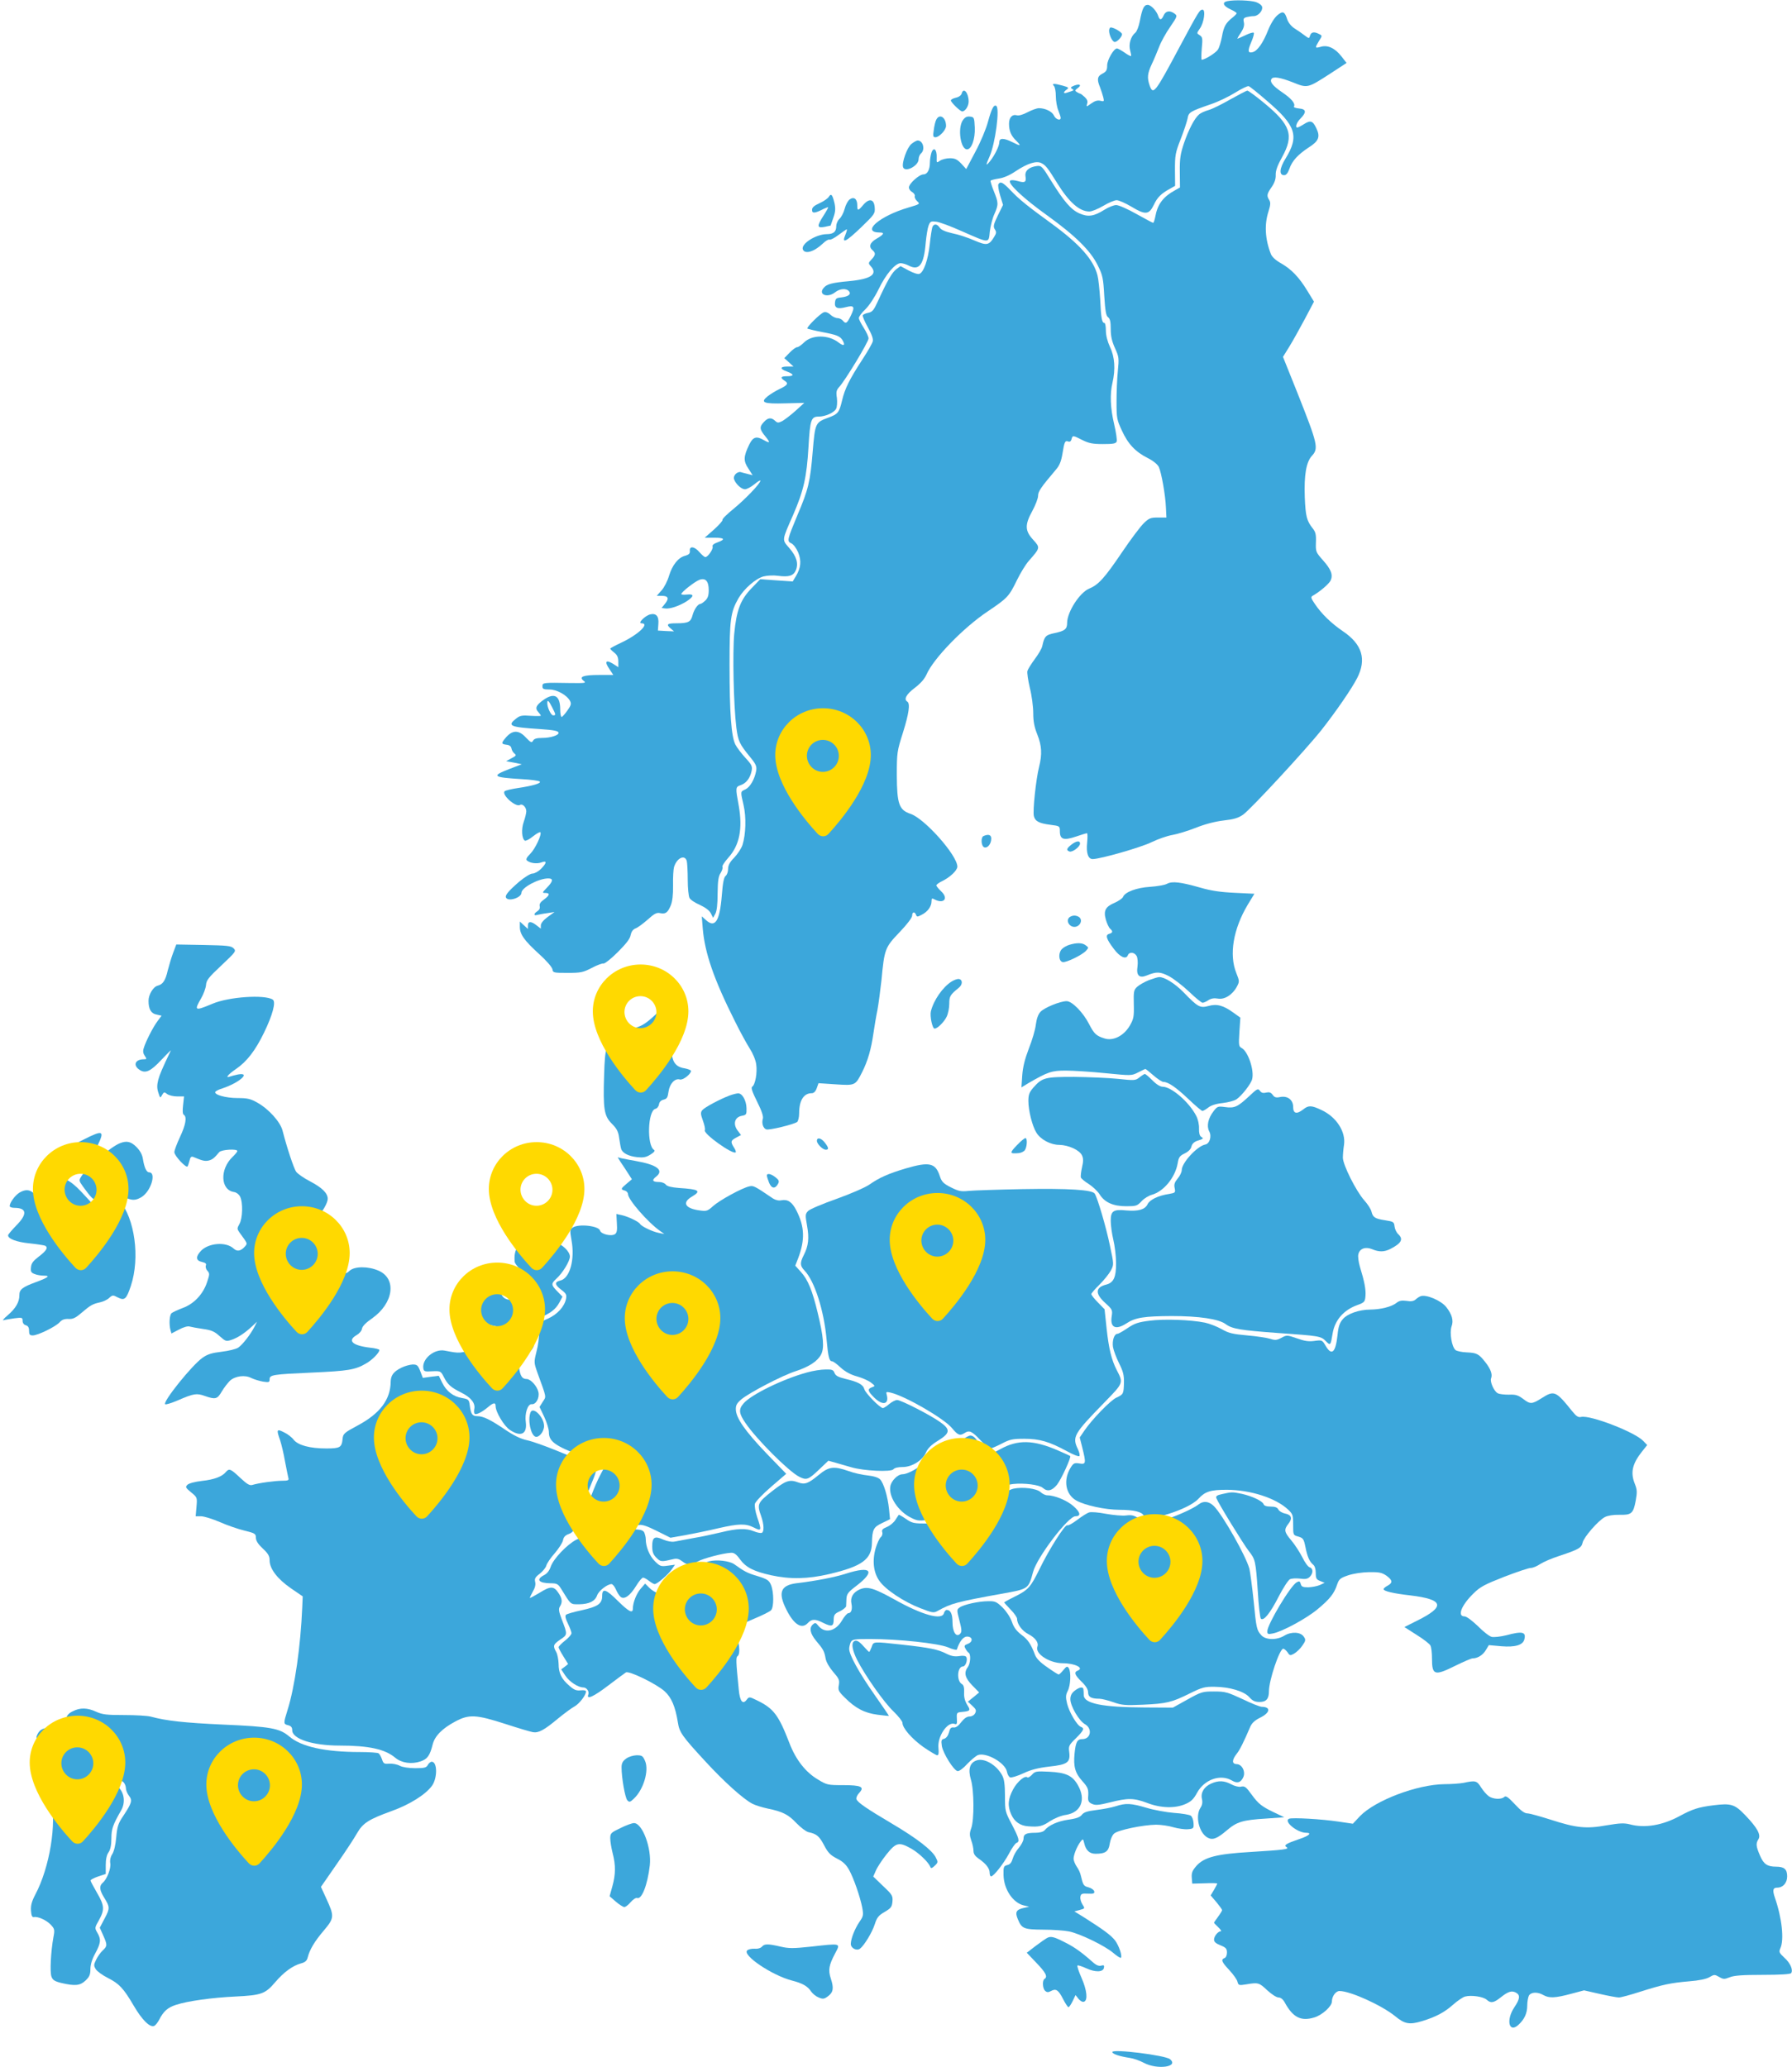 <?xml version="1.0" encoding="utf-8"?>
<!-- Generator: Adobe Illustrator 26.0.2, SVG Export Plug-In . SVG Version: 6.00 Build 0)  -->
<svg version="1.1" id="Calque_1" xmlns="http://www.w3.org/2000/svg" xmlns:xlink="http://www.w3.org/1999/xlink" x="0px" y="0px"
	 viewBox="0 0 1110 1280" style="enable-background:new 0 0 1110 1280;" xml:space="preserve">
<style type="text/css">
	.st0{fill:#3CA7DB;}
	.st1{fill:#FFD900;}
</style>
<g transform="translate(0,1280) scale(0.1,-0.1)">
	<path class="st0" d="M7603,12793c-35-7-27-29,17-50c22-10,40-21,40-25s-12-16-27-28c-40-32-53-54-64-117c-6-32-17-68-25-80
		c-12-20-81-63-100-63c-4,0-3,31,0,70c6,62,5,70-13,82c-19,12-19,12,1,41c26,36,37,117,17,117c-18,0-23-8-142-230
		c-153-287-164-301-186-239c-16,47-14,73,13,131c14,29,34,78,46,108c11,30,42,86,68,123c45,66,46,69,27,83c-29,21-54,17-67-11
		c-13-30-24-32-33-6c-10,33-46,71-66,71c-23,0-34-23-49-102c-6-31-18-62-27-70c-29-23-43-72-33-109c5-18,8-34,6-36s-21,7-41,22
		c-21,14-41,25-46,25c-20,0-61-71-61-105c0-29-5-38-29-51c-32-16-36-35-15-85c7-19,16-46,20-62c6-25,5-27-18-21c-18,4-35-1-57-17
		c-31-22-31-22-25-1c5,14,0,27-15,41c-13,12-25,21-28,21s-13,5-21,10c-13,8-12,11,5,24c27,19,14,29-21,16c-22-9-25-13-14-20
		c15-9,16-9-35-25c-20-6-19,5,2,20c15,11,13,14-22,24c-54,15-73,15-57-1c7-7,12-35,12-64c0-28,7-68,15-87c8-20,15-41,15-47
		c0-20-31-10-42,15c-11,24-53,45-93,45c-12,0-43-11-70-25c-28-15-55-23-67-19c-27,8-48-13-48-52c0-44,12-74,45-106c33-33,28-35-25-8
		c-52,26-80,26-80,0c0-24-29-83-59-120c-26-32-26-24-1,32c35,79,64,298,41,312c-15,10-29-17-51-97c-11-43-46-127-78-186l-57-108
		l-31,34c-25,26-39,33-70,33c-22,0-49-7-61-15c-22-15-22-15-21,20c2,48-18,68-32,31c-5-15-10-43-10-62c0-45-16-74-40-74
		c-26,0-90-57-90-81c0-10,9-23,21-29c11-7,18-18,15-25c-2-7,4-21,15-31c19-17,18-18-53-39c-182-53-298-155-177-155c30,0,23-13-21-38
		c-42-24-51-50-25-72c20-17,19-30-7-57c-20-21-20-24-5-41c46-50,3-80-132-93c-109-10-140-18-160-43c-34-41,25-63,72-26
		c29,23,70,26,86,6c15-18-4-33-49-38c-30-3-35-7-38-31c-4-34,15-43,68-29c51,13,57,3,30-53c-24-49-31-53-50-30c-7,8-22,15-33,15
		s-31,9-43,21c-14,13-29,19-41,15c-22-7-109-93-102-101c3-2,43-12,89-21c96-18,115-26,131-55c16-30,4-34-27-10c-63,49-164,49-214,0
		c-16-16-35-29-42-29c-8,0-29-15-47-34l-33-34l29-26l28-26h-38c-47,0-48-15-2-31c45-17,45-29,0-29c-40,0-44-9-15-28
		c26-16,19-28-33-52c-23-11-55-31-72-44c-48-39-26-48,110-44l117,3l-53-48c-30-27-67-55-82-64c-26-13-31-13-46,1c-24,22-44,20-69-7
		c-29-31-28-45,9-90c32-39,30-45-11-22c-45,26-66,19-89-28c-36-74-37-102-6-148l27-42l-28,7c-16,4-36,9-45,12c-22,6-50-22-42-44
		c10-30,46-62,67-62c12,0,38,14,59,31c20,17,37,27,37,22c0-17-93-114-166-174c-41-33-72-64-69-69c3-4-21-31-52-59l-58-51h58
		c65,0,73-10,21-29c-23-8-34-18-30-26c5-15-29-65-45-65c-6,0-22,14-36,30c-30,36-64,41-60,8c1-16-5-23-30-30c-42-11-79-58-99-124
		c-9-31-29-71-46-90l-30-34h30c41,0,48-15,22-48l-22-27l21-3c29-5,88,15,134,44c47,31,48,47,2,42c-19-2-35-1-35,3c0,12,83,77,112,88
		c38,14,58-8,58-64c0-33-6-50-22-65c-12-11-25-20-29-20c-16,0-39-33-49-69c-11-43-26-51-101-51c-56,0-64-7-36-31l22-19l-50,2l-50,3
		l3,41c4,48-14,68-51,59c-33-9-78-55-54-55c55,0-20-71-127-121c-36-17-66-33-66-36s11-14,25-25c18-14,25-29,25-55v-35l-34,22
		c-44,26-53,13-21-34l24-36h-87c-99,0-129-11-97-36c18-14,12-15-80-14c-171,3-175,3-175-20c0-17,7-20,43-20c46,0,108-34,128-71
		c9-17,6-28-17-60c-15-21-31-39-35-39c-5,0-9,21-9,46c0,85-35,106-100,62c-48-33-58-53-37-76c9-10,17-21,17-24s-28-3-62-1
		c-54,4-67,2-91-17c-57-45-40-53,146-65c91-6,117-12,117-24c0-15-52-31-100-31c-36,0-52-5-58-17c-9-15-14-12-45,20
		c-45,49-86,47-129-7c-24-29-22-34,9-38c19-2,29-10,31-23c2-11,10-25,19-32c13-10,10-14-19-29l-33-18l49-9l48-10l-76-29
		c-114-44-105-52,74-63c58-3,109-10,113-15c12-10-40-26-133-40c-41-6-79-15-84-20c-21-21,68-101,95-85c15,10,39-14,39-39
		c0-11-7-41-16-66c-16-45-12-104,7-116c6-3,28,8,50,26s43,29,46,26c11-11-31-102-62-133c-23-23-29-35-21-42c20-17,61-22,89-12
		c36,14,35-2-2-40c-16-16-40-29-53-29s-48-22-83-51c-68-59-89-85-80-99c15-25,95,1,95,31c0,32,106,89,166,89c33,0,30-18-8-57
		c-30-31-31-33-10-33c31,0,27-15-9-41c-21-15-29-27-26-41c3-12-2-23-14-31c-24-15-25-30-1-23c9,2,37,8,62,11l45,7l-43-31
		c-26-19-42-39-42-52v-20l-26,20c-34,27-54,27-54-1v-21l-25,23l-25,23v-33c0-46,27-84,119-168c46-41,81-82,83-95c3-21,7-22,94-22
		c82,0,96,3,150,31c32,17,65,29,71,27c7-3,47,28,88,69c52,52,77,83,81,106c5,23,15,37,32,43c13,5,47,30,75,55c40,36,55,44,76,39
		c34-7,47,3,66,48c10,25,15,65,14,125c-1,48,2,98,6,112c17,57,67,80,79,38c3-13,6-65,6-116s5-102,11-113c5-11,34-30,64-43
		c34-16,59-34,68-52l14-28l14,25c9,16,14,59,14,125c1,79,5,108,19,128c9,15,14,31,11,37c-4,5,13,31,37,58c69,77,89,179,64,321
		c-21,114-21,116,13,128s58,44,67,89c5,27,0,38-39,80c-24,26-52,63-62,82c-25,50-36,194-36,491c0,285,6,329,56,416
		c34,58,106,121,154,134c23,6,63,8,90,4c68-9,96,0,111,35c17,42,4,85-41,137c-46,53-47,44,23,203c66,152,85,235,96,423
		c10,170,16,188,64,188c40,0,94,24,107,48c6,12,8,40,5,67c-6,38-3,49,14,68c37,40,182,279,182,301c0,11-14,41-30,66s-30,52-30,60
		c0,9,18,34,41,55c24,24,57,74,81,123c44,92,103,162,137,162c12,0,35-7,52-16c63-32,92,7,103,141c4,44,12,93,18,108
		c10,26,15,28,47,24c20-2,92-29,161-60c171-75,164-75,171-2c4,33,16,82,28,108c27,61,26,71-3,143c-13,32-22,62-20,65s24,9,50,13
		c30,4,68,20,106,46c74,49,129,66,160,49c26-14,37-27,97-124c73-118,138-175,199-175c15,0,54,16,86,35s69,35,83,35c13,0,54-18,91-40
		c86-52,109-51,139,11c22,47,45,70,102,101l30,17l-1,98c0,90,2,106,35,190c20,51,39,109,43,128c7,40,13,44,146,90
		c42,14,109,46,149,71s78,43,84,40c7-2,57-42,111-89c182-155,203-219,117-359c-38-61-41-103-9-103c13,0,23,12,33,40
		c17,49,52,87,120,132c62,39,72,66,47,118c-22,47-36,52-77,26c-19-12-37-21-41-21c-15,0-4,33,19,55c39,40,37,59-8,63
		c-20,2-35,7-32,12c11,18-16,50-74,89c-57,39-77,64-65,82c10,17,55,9,132-21c91-37,91-37,232,54l101,66l-32,41c-40,51-85,72-128,59
		c-37-10-37-8-11,36c21,33,21,33,1,43c-30,16-49,13-56-9c-6-20-6-20-33,0c-15,12-43,31-62,43c-21,13-39,36-46,55c-16,51-27,56-61,28
		c-19-16-42-53-58-93c-31-79-66-128-95-136c-31-8-33,7-9,63c12,28,19,54,15,57c-3,4-27-3-51-15c-25-12-48-22-50-22s7,17,21,37
		c17,26,23,45,19,64c-5,22-2,28,17,33c13,3,32,6,44,6c27,0,57,33,52,57c-2,10-18,23-38,30C7746,12798,7648,12802,7603,12793z
		 M3420,8420c24-47,24-50,6-50c-13,0-36,48-36,76C3390,8469,3399,8462,3420,8420z"/>
	<path class="st0" d="M6870,12610c0-28,21-70,35-70c15,0,45,32,45,48c0,12-50,42-70,42C6875,12630,6870,12621,6870,12610z"/>
	<path class="st0" d="M5957,12221c-3-11-17-22-36-26c-17-4-31-11-31-17c0-12,58-68,70-68c19,0,40,33,40,61
		C6000,12225,5968,12262,5957,12221z"/>
	<path class="st0" d="M7620,12184c-52-30-113-60-135-66s-48-18-57-26c-29-24-65-94-94-178c-22-66-27-95-26-177l1-98l-30-17
		c-75-41-109-87-123-164c-4-21-10-38-13-38c-4,0-50,25-104,55c-53,30-109,55-125,55c-15,0-48-13-73-29c-65-41-101-46-154-23
		s-97,75-176,202c-54,88-60,95-87,92c-50-6-77-30-72-63c6-38-3-43-49-30c-22,6-41,7-46,2c-17-17,84-111,228-214
		c175-126,271-220,315-311c30-60,34-79,40-188c6-95,11-124,24-133c12-9,16-28,16-72s7-76,26-118c25-55,26-63,18-144
		c-5-47-8-133-8-191c0-98,2-110,33-176c38-84,85-133,161-171c34-17,60-39,68-55c16-35,41-174,44-253l3-60h-52c-46,0-56-4-88-35
		c-20-19-81-100-135-180c-107-158-145-201-203-225c-59-24-136-144-137-211c0-40-13-51-79-65c-54-11-62-20-75-80c-3-15-24-51-46-80
		c-22-30-43-63-46-74s4-58,15-105c12-47,21-117,21-156c0-52,7-87,25-132c28-70,31-123,11-202c-19-76-40-273-32-304
		c8-32,32-45,104-54c56-7,57-8,57-40c0-51,24-58,99-33c34,12,65,21,69,21s4-26,1-58c-7-64,6-102,34-102c48,0,302,73,366,105
		c39,19,97,39,127,44s96,25,147,45c57,23,121,39,172,45c62,7,90,15,120,36c46,32,391,405,486,525c91,116,186,254,220,320
		c60,117,32,210-88,291c-72,49-131,106-173,168c-24,35-27,44-15,51c45,25,102,74,112,95c16,35,3,69-47,125c-44,50-46,53-44,111
		c2,48-2,65-20,87c-37,47-44,74-49,193c-5,137,9,218,44,256c43,46,36,73-88,386l-91,227l39,63c21,34,64,111,96,171l57,108l-41,67
		c-51,84-99,134-164,171c-32,18-55,39-62,57c-36,92-41,182-15,263c13,41,14,56,5,71c-17,27-15,38,15,81c18,26,26,50,25,75
		c-1,26,11,59,40,111c74,134,53,198-109,332c-53,44-101,79-107,79C7720,12238,7672,12213,7620,12184z"/>
	<path class="st0" d="M5800,12060c-6-10-13-40-16-65c-6-38-4-45,10-45c24,0,66,45,66,70C5860,12072,5821,12099,5800,12060z"/>
	<path class="st0" d="M5963,12054c-32-50-13-179,27-179c28,0,51,65,48,135c-3,62-4,65-30,68C5988,12080,5977,12074,5963,12054z"/>
	<path class="st0" d="M5646,11909c-27-21-62-118-52-145c13-34,96,9,96,50c0,13,7,29,15,36c27,23,13,80-21,80
		C5678,11930,5661,11921,5646,11909z"/>
	<path class="st0" d="M6184,11659c-3-6,1-37,11-69l18-59l-32-65c-27-56-30-69-19-86c11-16,10-25-4-47c-32-53-46-55-123-22
		c-38,17-99,37-135,44c-44,10-70,21-79,35c-17,25-37,26-46,3c-3-10-11-58-16-107c-10-93-37-172-64-182c-9-4-39,6-67,21l-50,27
		l-26-19c-26-20-56-71-113-196c-26-57-35-69-60-74c-16-3-32-10-35-15c-3-4,11-38,31-74c25-45,35-73,31-88c-3-13-33-65-66-115
		c-78-120-107-178-124-251c-18-75-25-84-84-106c-82-30-83-33-98-211c-15-184-27-235-94-392c-64-154-67-163-38-176c13-6,31-30,42-56
		c21-53,17-95-14-147l-20-33l-101,7l-100,7l-53-55c-69-71-94-136-108-282c-11-119-4-444,13-581c11-85,19-102,86-184
		c36-44,41-57,37-84c-10-54-38-101-66-115c-33-15-32-12-12-99c17-74,14-179-7-246c-7-21-30-56-51-78c-28-28-38-48-38-70
		c0-18-7-37-15-43c-11-8-18-43-24-122c-13-160-42-204-99-151l-25,22l6-76c13-151,68-312,199-573c33-67,75-143,93-171s36-70,39-96
		c8-51-6-128-25-139c-8-6,0-31,31-93c29-58,40-92,35-106c-8-27,2-58,21-65c17-7,172,31,192,46c6,6,12,29,12,53c0,80,28,125,78,125
		c13,0,24,11,31,31l11,31l105-7c122-8,123-8,165,75c35,69,56,142,70,240c6,41,17,107,25,145c7,39,18,122,25,185
		c18,193,22,203,112,297c46,48,78,90,78,102c0,24,15,28,24,6c5-14,9-14,35,0c37,18,61,52,61,83c0,19,3,21,19,12c57-30,88,6,41,50
		c-16,15-30,32-30,37s15,16,33,25c51,24,97,68,97,91c0,70-203,298-290,327c-71,24-84,60-85,240c0,140,2,149,38,263
		c37,118,46,180,27,192c-23,14-7,45,46,85c37,28,61,56,73,83c43,99,229,291,381,392c120,81,130,91,179,192c22,45,55,99,74,120
		c71,81,71,81,27,130c-52,56-53,93-5,180c19,35,35,77,35,92c0,28,17,52,110,162c23,26,33,52,41,99c12,75,16,83,36,76c9-4,17,1,20,14
		c7,25,8,25,67-5c40-20,64-25,128-25s80,3,85,16c3,9-4,58-16,108c-23,98-27,185-10,256c19,83,14,160-15,220c-16,35-26,72-26,103
		c0,26-4,47-9,47c-15,0-21,28-26,143c-4,62-11,130-17,152c-25,98-112,195-288,323c-145,105-198,148-251,204
		C6212,11671,6197,11679,6184,11659z"/>
	<path class="st0" d="M5133,11580c-7-10-33-28-58-39c-33-15-45-26-45-41c0-23,17-22,73,7c15,7,27,11,27,9c0-3-13-27-30-53
		c-41-64-40-77,8-68c20,4,37,8,37,8c0,1,8,23,17,49c13,36,14,56,7,90C5156,11596,5148,11605,5133,11580z"/>
	<path class="st0" d="M5263,11565c-11-8-25-34-31-58s-21-52-32-62s-20-30-20-45c0-35-17-50-59-50c-68-1-161-60-148-95
		c13-31,69-15,124,37c17,17,36,27,41,24c6-3,31,10,56,29c26,19,48,35,51,35s-1-16-9-35c-24-57,3-44,99,48c83,80,86,85,83,123
		c-4,52-34,58-71,15c-32-38-37-39-37-2C5310,11568,5290,11584,5263,11565z"/>
	<path class="st0" d="M6093,7623c-19-7-16-62,3-70c21-8,44,21,44,54C6140,7630,6123,7636,6093,7623z"/>
	<path class="st0" d="M6636,7569c-29-23-33-34-12-42c18-7,66,29,66,49S6667,7593,6636,7569z"/>
	<path class="st0" d="M7229,7327c-14-8-62-16-105-19c-83-5-156-32-168-63c-3-8-26-24-50-35c-59-25-72-49-56-106c7-24,19-49,26-55
		c19-16,17-26-5-32c-26-7-19-31,28-93c38-51,76-68,87-40c9,23,41,20,55-5c6-13,8-39,5-64c-9-56,11-75,57-56c61,25,83,24,139-5
		c29-16,85-59,124-96c39-38,77-68,83-68s23,7,36,16c17,11,36,14,58,10c42-8,91,23,118,73c17,32,17,35-3,85c-46,114-19,272,70,422
		l42,69l-123,6c-88,4-147,13-212,32C7312,7338,7261,7344,7229,7327z"/>
	<path class="st0" d="M6621,7116c-18-21,3-56,34-56s52,35,34,56c-6,8-22,14-34,14S6627,7124,6621,7116z"/>
	<path class="st0" d="M6624,6949c-17-5-38-17-48-28c-22-25-18-75,7-79c22-4,120,44,144,70c17,19,17,20-2,34
		C6704,6962,6671,6963,6624,6949z"/>
	<path class="st0" d="M1072,6898c-11-29-25-78-33-108c-14-62-30-86-62-94c-28-7-57-55-57-94c0-52,16-79,50-85l31-7l-24-32
		c-29-38-76-131-87-170c-6-18-3-33,7-47c13-19,12-21-6-21c-54,0-69-37-27-65c37-25,69-10,137,63c34,36,60,62,57,56
		c-55-115-68-146-78-182c-8-33-8-52,1-79c11-35,12-35,23-14c11,19,14,20,31,6c11-8,39-15,63-15h42l-6-54c-4-35-3-56,5-60
		c20-13,11-63-24-137c-19-41-35-83-35-94c0-23,75-102,82-88c3,4,8,21,12,36c5,22,11,27,24,22c57-24,71-27,95-22c24,7,33,14,65,52
		c13,16,112,22,112,7c0-5-13-21-30-37c-80-77-74-205,10-217c14-2,30-14,37-28c19-37,16-136-4-170c-15-27-15-30,0-52
		c51-70,50-67,37-84c-27-32-50-37-73-16c-47,44-156,35-203-15c-33-36-31-60,7-68c22-5,29-11,24-22c-3-9,1-24,10-33c14-15,14-22-2-69
		c-24-74-80-135-151-161c-31-12-62-26-69-32c-13-11-17-67-7-105l6-21l46,24c28,15,55,23,67,19c11-3,48-10,83-15c51-7,70-15,102-44
		c37-33,41-34,72-24c40,13,81,40,127,82l33,31l-15-30c-25-49-75-113-102-131c-14-9-60-20-102-25c-60-7-87-15-118-37
		c-65-45-248-273-232-288c4-4,39,7,79,24c99,43,116,45,167,27c66-23,77-20,105,28c14,24,37,53,50,66c32,30,94,38,133,17
		c17-8,49-18,72-22c37-6,41-4,41,14c0,28,18,31,265,42c222,10,265,17,332,56c39,22,83,67,83,84c0,4-26,11-57,14
		c-111,13-143,44-84,78c16,9,31,26,33,39c2,15,24,38,62,64c134,94,155,246,41,296c-64,28-149,28-180-1c-18-17-30-20-55-15
		c-42,9-47,28-16,68c66,86,31,164-95,213c-63,24-66,30-37,61c36,39,68,94,68,119c0,35-35,69-109,108c-39,20-77,47-86,59
		c-15,20-59,154-85,256c-14,53-84,132-155,172c-42,24-61,29-123,29c-74,0-149,21-138,39c4,5,23,15,44,21c103,34,180,101,96,86
		c-19-4-42-10-50-13c-32-12-11,14,38,47c67,46,119,113,173,224s76,193,54,206c-51,32-272,17-373-26c-110-46-115-44-70,34
		c14,24,28,61,30,81c2,31,16,48,96,123c89,84,92,88,75,105c-15,16-41,18-186,21l-169,3L1072,6898z"/>
	<path class="st0" d="M7116,6730c-27-11-59-29-72-41c-21-19-23-29-21-108c2-78-1-91-25-133c-37-63-103-96-156-79c-52,16-65,29-96,89
		c-36,71-105,142-139,142c-40,0-138-40-162-66c-15-16-24-43-29-80c-3-30-23-97-43-147c-25-66-37-113-41-166l-5-75l46,28
		c118,68,141,76,228,76c46,0,157-7,246-16c162-16,162-16,203,5c22,11,42,21,45,21c2,0,25-18,50-40s53-40,61-40c30,0,79-34,155-106
		c43-41,82-74,87-74s22,10,36,21c18,14,49,24,89,28c34,4,73,14,87,24c33,23,89,95,96,124c14,55-25,171-65,193c-18,9-19,18-14,99
		l6,89l-42,30c-63,46-104,57-156,42c-52-14-65-7-155,86c-52,53-117,94-150,93C7172,6749,7143,6740,7116,6730z"/>
	<path class="st0" d="M5895,6722c-55-34-112-116-129-185c-7-30,9-107,23-107c18,0,59,41,75,74c9,19,16,55,16,80c0,46,5,55,59,99
		c24,19,25,50,1,54C5932,6739,5911,6732,5895,6722z"/>
	<path class="st0" d="M4135,6574c-16-8-48-32-70-53c-67-63-94-79-150-91c-29-6-72-24-94-40c-65-48-74-74-79-246c-7-214,0-255,48-303
		c30-30,40-48,45-87c4-27,9-57,12-67c7-27,45-47,99-53c39-4,56-1,83,16c23,14,30,24,22,29c-45,28-39,241,8,254c11,2,21,15,23,28
		c2,15,12,25,28,29c21,5,26,13,31,50c7,49,40,84,70,75c18-6,69,33,69,53c0,5-18,12-39,16c-59,9-81,43-81,122c0,36,9,97,20,136
		c23,83,25,119,8,136C4173,6593,4171,6593,4135,6574z"/>
	<path class="st0" d="M7058,6128c-25-20-31-20-135-9c-59,6-181,11-270,12c-180,0-197-4-252-66c-25-29-31-44-31-83
		c0-59,24-156,50-197c26-42,88-75,141-75c57-1,126-32,141-65c9-19,9-37,0-75c-6-27-9-55-7-62c3-7,25-26,50-41c24-16,54-44,66-63
		c31-50,84-74,165-74c61,0,68,2,95,31c15,17,45,35,64,40c74,21,145,108,160,196c6,36,12,45,43,60c23,11,39,27,42,43
		c4,16,16,28,35,35c40,12,42,15,25,25c-9,6-14,24-13,51c1,24-6,57-17,78c-43,85-154,181-208,181c-15,0-40,15-64,40
		c-22,22-43,40-47,39C7088,6149,7073,6140,7058,6128z"/>
	<path class="st0" d="M7738,6012c-72-67-91-76-149-68c-45,6-49,5-73-27c-33-43-43-91-26-123c17-31,3-77-25-82
		c-50-10-145-113-145-158c0-12-11-36-25-52c-19-23-24-37-19-59c6-29,4-30-35-37c-67-10-120-36-133-64c-16-33-57-44-131-38
		c-81,8-97-3-97-64c0-27,7-79,16-117c9-37,17-102,17-144c1-88-15-122-60-134c-69-17-71-56-7-114c44-40,46-44,40-83
		c-11-70,25-87,92-43c55,36,110,44,279,45c169,0,292-18,335-50c40-30,93-38,323-55c258-18,267-19,298-51c28-28,29-28,42,51
		c14,80,68,142,150,172c47,17,50,21,53,58c3,39-6,88-35,182c-8,29-13,63-9,76c8,35,44,48,85,31c43-18,75-18,114,2c68,35,81,60,48,91
		c-11,10-21,31-23,48c-3,28-7,30-58,38c-64,10-76,18-85,54c-3,14-23,46-45,70c-51,58-131,218-132,263c0,19,3,55,7,80
		c12,81-47,173-140,216c-61,29-80,30-112,4c-41-32-63-27-63,15c0,44-35,71-82,61c-24-5-34-2-45,14c-11,15-21,18-40,14
		c-19-5-30-2-39,11C7792,6061,7787,6058,7738,6012z"/>
	<path class="st0" d="M4520,6016c-59-22-155-73-170-91c-11-14-11-24,4-65c10-27,15-53,12-59c-13-20,174-154,191-137c3,3-2,17-11,30
		c-22,35-20,43,14,61l30,16l-22,29c-29,40-17,82,27,90c28,5,30,9,29,47c-1,47-26,93-52,92C4563,6029,4539,6023,4520,6016z"/>
	<path class="st0" d="M522,5745c-99-50-102-53-136-120c-29-57-21-63,67-47c72,14,111,47,151,127C649,5798,639,5804,522,5745z"/>
	<path class="st0" d="M6299,5708c-47-49-46-54,11-49c14,1,31,9,38,18c13,18,17,70,5,75C6348,5754,6324,5734,6299,5708z"/>
	<path class="st0" d="M5060,5735c0-19,36-55,55-55c20,0,19,12-6,44C5087,5753,5060,5759,5060,5735z"/>
	<path class="st0" d="M742,5720c-57-23-201-146-237-203c-17-27-17-28,9-65c47-65,67-86,74-76c26,39,87,104,97,104c7,0,18-14,25-31
		c16-39,75-79,117-79c19,0,43,10,61,25c53,44,78,145,36,145c-17,0-30,29-39,84c-4,26-18,51-40,73C811,5731,785,5737,742,5720z"/>
	<path class="st0" d="M3844,5604c11-16,31-46,45-68l25-39l-32-27c-37-31-39-36-12-43c11-3,20-13,20-22c0-34,125-177,200-229l25-18
		l-35,7c-40,8-106,40-115,55s-74,46-114,55l-33,7l3-57c3-44,0-60-12-68c-23-15-86,0-92,22c-8,30-135,44-171,18c-16-12-16-19-6-77
		c22-120-10-236-69-250c-37-9-36-25,4-56c32-24,36-32,31-58c-10-48-54-96-112-122l-54-24v-57c0-32-7-88-17-124c-16-65-16-67,6-130
		c59-162,55-145,33-180l-20-32l29-61c16-34,29-77,29-95c0-57,35-83,199-147c80-32,147-58,148-59c2-1-11-27-28-58
		c-36-67-87-204-99-265c-10-56-2-59,104-38c113,22,186,23,198,3c6-11,17-15,36-11s51-7,111-37l84-42l96,17c53,10,143,28,201,42
		c127,29,169,30,220,4c47-24,49-19,20,65c-11,33-17,68-14,82c4,14,47,59,100,105l94,81l-123,127c-130,136-188,218-189,271
		c-1,26,6,39,34,63c47,40,255,149,338,175c82,27,135,62,156,103c21,40,15,110-21,258c-33,138-61,206-104,253l-35,39l18,46
		c43,114,40,195-10,294c-27,54-54,72-93,65c-17-4-37,1-53,11c-116,79-122,81-147,75c-45-10-184-86-224-122c-34-31-41-33-83-27
		c-90,12-111,48-49,85c61,36,47,46-79,54c-48,4-73,10-82,21c-6,9-25,16-41,16c-42,0-48,11-18,34c49,39,5,73-126,96
		c-35,6-75,14-89,17l-24,6L3844,5604z"/>
	<path class="st0" d="M5610,5564c-107-32-162-56-225-100c-30-20-116-57-205-89c-85-30-163-63-174-74c-18-19-19-24-7-91
		c14-78,9-125-20-182c-25-49-24-67,5-97c62-65,120-247,136-426c10-109,16-135,34-135c6,0,30-17,53-39c29-26,62-44,102-55
		c32-9,71-26,86-38c27-21,27-22,6-29c-29-11-27-23,14-64c52-51,93-43,78,16c-6,20-4,21,23,15c91-21,329-159,380-219
		c37-45,50-50,78-32c31,20,46,13,104-49c24-25,49-46,57-46c7,0,39,14,70,30c50,26,67,30,139,30c95,0,156-18,263-76
		c39-22,75-36,79-31c4,4,0,23-9,42c-37,77-27,94,165,291c118,121,117,119,75,200c-32,62-49,134-62,253l-13,123l-41,42
		c-23,23-41,46-41,52c0,5,23,32,51,59c28,28,59,67,70,87c19,37,19,38-6,155c-24,116-77,295-94,321c-15,24-161,33-447,28
		c-154-3-304-8-334-11c-48-5-62-2-110,22c-46,23-57,35-68,68C5795,5599,5757,5607,5610,5564z"/>
	<path class="st0" d="M4750,5520c0-6,7-26,14-45c16-37,38-39,56-5c8,15,4,23-16,39C4775,5532,4750,5536,4750,5520z"/>
	<path class="st0" d="M373,5454l5-47l-65,7c-60,6-65,5-70-14c-5-20-6-20-29,5c-27,29-55,32-94,9c-27-17-60-62-60-83c0-6,13-11,29-11
		c78,0,82-39,11-110c-27-28-50-55-50-60c0-22,53-42,134-50c47-5,91-12,97-15c18-12,6-31-41-67c-34-26-46-41-48-66c-3-27,1-34,23-42
		c14-6,40-10,58-10c40,0,27-11-48-39c-87-32-105-46-105-82c0-42-22-81-72-124c-24-20-35-34-26-31c10,3,40,8,68,12c47,6,50,5,50-16
		c0-13,8-24,20-27c14-4,20-14,20-34c0-23,4-29,23-29c31,0,140,53,166,81c15,17,31,22,55,21c27-2,44,6,81,38c55,47,69,55,115,65
		c19,4,45,16,56,27c21,19,24,19,54,3c42-21,53-11,81,73c57,173,24,417-71,527c-21,25-42,55-46,67c-6,21-10,19-60-37l-53-59l-62,67
		c-61,67-103,97-135,97C370,5500,368,5492,373,5454z"/>
	<path class="st0" d="M3260,5110c-55-13-78-53-72-123c1-10,15-29,31-43c33-28,64-97,56-125c-11-34-64-69-104-69c-57,0-75,26-79,113
		c-2,40-5,78-7,84c-8,25-33,1-44-40c-5-24-37-97-70-164l-60-122l82-17l81-18l-68-32c-38-18-70-34-72-36c-1-2,28-2,67,0
		c66,4,72,3,137-37c37-22,82-46,101-52c31-11,36-10,54,12c16,20,18,33,13,79c-13,108-15,100,36,120c64,24,101,52,123,94l19,36
		l-32,33c-39,40-39,47-6,78c39,35,84,109,84,137c0,32-48,78-96,91C3389,5121,3311,5122,3260,5110z"/>
	<path class="st0" d="M8800,4773c-8-3-23-12-32-21c-12-10-29-13-56-8c-31,4-45,1-64-14c-30-23-95-39-159-40c-70,0-144-26-172-60
		c-19-22-27-46-32-97c-12-110-36-132-74-67c-21,36-23,36-69,30c-35-5-62-1-109,16c-61,21-63,21-96,3c-28-15-39-16-69-6
		c-19,6-83,16-142,21c-90,8-116,14-159,39c-29,16-75,34-103,40c-87,18-254,24-344,12c-71-9-93-17-136-46c-28-19-56-35-62-35
		c-20,0-34-41-28-82c4-22,21-67,38-101c25-50,31-73,30-120c-2-70-3-72-48-93c-37-18-147-131-196-202l-30-44l16-63
		c24-97,23-105-18-98c-31,5-37,2-55-27c-46-76-31-164,35-202c52-30,181-58,269-58s140-13,149-36c17-43,274,35,338,103
		c43,47,76,57,178,57c147-1,302-51,378-122c30-28,32-35,32-95c0-64,0-64,33-73c29-9,33-15,43-64c12-61,25-90,48-110
		c10-7,16-28,16-51c0-34,4-41,28-50l27-11l-30-14c-16-7-49-13-71-14c-34,0-43,4-47,21c-5,17-9,19-25,10c-38-20-182-261-182-303
		c0-18,4-20,33-14c57,10,210,93,278,150c75,62,103,97,121,152c12,35,19,41,68,58c33,11,85,19,130,20c63,1,80-3,108-22
		c38-28,40-44,7-62c-14-7-25-17-25-21c0-13,60-27,165-39c209-25,220-69,42-157l-78-39l75-48c42-26,81-56,86-66c6-10,10-47,10-82
		c0-103,16-108,146-43c49,24,97,45,106,45c31,0,64,21,82,52l18,30l78-7c84-7,133,7,142,42c12,47-11,53-112,26c-36-9-77-13-90-10
		c-14,3-53,33-86,67c-37,35-70,60-83,60c-46,0-19,69,56,142c41,41,70,56,190,103c78,30,152,55,165,55s39,11,58,24
		c20,13,73,36,120,51c117,39,136,49,143,82s97,137,138,158c17,9,52,15,89,14c76-2,87,8,102,88c9,51,9,67-5,102c-29,71-17,125,44,202
		l32,40l-24,25c-51,55-331,163-386,149c-17-4-29,4-55,36c-102,127-111,130-191,79c-59-37-69-37-114-2c-30,22-46,27-87,25
		c-28,0-59,3-69,9c-23,12-49,71-41,92c10,25-3,59-37,102c-40,50-51,56-115,59c-30,1-60,8-68,14c-24,20-38,108-25,146
		c14,37,3,75-33,121C8926,4746,8835,4785,8800,4773z"/>
	<path class="st0" d="M2945,4454c-91-37-93-37-191-18c-64,12-140-51-132-109c3-20,8-22,55-19c51,2,53,2,72-35c24-47,42-64,108-97
		c60-30,88-65,81-101c-3-14-2-28,3-31c11-6,45,11,82,42c34,29,47,30,47,6c0-36,52-123,88-147c68-46,108-26,99,47
		c-8,54,12,114,36,112c27-3,50,39,42,75c-8,37-48,81-73,81c-27,0-39,17-47,70c-9,54-25,75-86,105c-25,13-51,31-58,39
		C3053,4495,3049,4495,2945,4454z"/>
	<path class="st0" d="M2486,4330c-48-24-65-47-66-86c-1-111-66-198-205-272c-84-45-90-51-93-83c-5-53-16-59-101-59
		c-102,0-175,20-202,54c-11,15-38,36-60,46c-45,23-48,18-24-49c8-24,22-82,30-129c9-48,19-95,21-104c5-15-1-18-38-18
		c-45,0-147-14-185-26c-17-5-33,5-76,45c-58,55-68,59-88,35c-23-28-72-47-148-55c-44-5-81-15-90-24c-14-14-12-18,23-47
		c38-31,38-32,33-90l-5-58h33c18,0,71-16,117-36c45-20,115-44,153-53c65-16,70-19,70-45c1-19,14-39,43-66c33-31,42-46,42-73
		c0-52,48-115,132-173l73-50l-3-70c-10-238-46-491-91-634c-26-83-26-87,4-94c18-5,25-13,25-31c0-54,127-95,293-95
		c182,0,282-22,346-76c39-32,100-41,156-22c42,14,58,36,75,105c13,52,59,99,140,142c85,46,130,43,310-15c80-26,157-49,171-51
		c34-6,69,12,155,84c39,32,85,66,102,75c30,16,72,71,72,93c0,7-14,9-34,7c-26-3-41,3-70,29c-49,42-66,78-66,136c-1,26-7,59-15,73
		c-22,38-18,47,26,77c45,30,45,30,8,126c-18,48-20,63-11,78c17,27,15,49-10,86c-29,42-49,41-118-2c-30-18-56-32-58-31
		c-1,2,7,19,18,39c14,23,19,44,15,60c-5,20,0,30,28,51c19,15,38,38,41,51c4,14,27,48,52,76c24,28,47,63,51,79c3,20,14,32,33,39
		c34,11,49,38,83,148c15,44,38,110,52,145c36,84,44,114,36,124c-3,5-33,19-66,30c-33,12-114,44-181,72c-66,27-147,56-180,63
		c-41,9-83,30-139,68c-89,60-132,81-169,81c-30,0-39,12-46,65c-5,37-7,40-47,47c-56,9-98,42-124,95l-21,43l-49-6l-50-7l-16,42
		c-14,36-20,41-47,41C2539,4349,2508,4341,2486,4330z"/>
	<path class="st0" d="M5000,4301c-151-41-349-138-395-193c-31-36-28-62,13-121c67-99,267-299,332-332c45-23,57-19,121,42l60,57
		l47-13c26-8,70-20,97-28c75-22,245-30,259-12c7,9,29,14,57,14c58,0,124,41,145,91c11,25,32,46,74,72c76,47,79,69,14,115
		c-61,44-243,137-267,137c-11,0-32-11-49-25c-16-14-34-25-39-25c-18,0-109,93-115,117c-8,29-40,46-118,64c-44,11-60,19-67,37
		c-7,19-16,22-56,21C5086,4319,5036,4311,5000,4301z"/>
	<path class="st0" d="M3286,4053c-18-46,1-139,30-150c22-8,54,31,54,66C3370,4024,3301,4093,3286,4053z"/>
	<path class="st0" d="M5961,3883c-28-22-36-24-53-14c-12,7-32,10-50,6c-36-8-98-61-98-84c0-36-119-120-171-121c-28,0-68-40-74-74
		c-12-64,49-157,130-196c41-20,49-20,125-9c80,11,110,26,110,55c0,18,31,31,92,39c25,3,52,13,59,21c8,10,27,15,53,14
		c64-3,65-2,106,42c32,35,46,43,87,48c67,7,161-5,182-24c28-25,57-19,88,19c26,32,90,172,82,178c-2,2-35,17-74,34
		c-154,67-251,69-360,8c-81-45-104-43-122,9c-16,47-40,76-62,76C6002,3910,5980,3898,5961,3883z"/>
	<path class="st0" d="M5070,3665c-63-52-85-60-124-46c-55,21-78,13-164-54c-90-71-94-80-67-155c18-52,19-97,3-103c-7-2-29,2-48,10
		c-48,20-104,18-202-6c-46-11-123-28-173-36c-49-9-103-19-118-22c-17-3-44,2-67,12c-55,25-70,16-70-40c0-36,6-52,26-72
		c26-26,31-26,106-8c20,5,34,1,54-14c33-26,54-26,96-1c33,19,158,52,207,54c18,1,33-10,55-41c37-50,84-74,191-98
		c119-26,229-24,361,7c204,48,263,91,265,193c2,82,9,98,63,123l49,24l-6,61c-8,79-33,163-56,186c-11,11-40,20-77,24
		c-32,3-86,15-118,27C5164,3722,5134,3718,5070,3665z"/>
	<path class="st0" d="M6278,3581c-22-5-55-24-82-49c-41-38-51-42-96-42c-27,0-50-4-50-9c0-12-56-31-90-31c-26,0-60-26-60-47
		c0-22-66-38-156-38c-84,0-94,2-133,29c-23,16-43,27-44,25c-2-2-11-17-21-32c-10-16-33-35-52-43c-27-11-34-19-29-33c3-10-1-24-10-31
		c-8-7-22-38-31-68c-22-76-14-150,23-202c37-54,152-130,253-169c75-29,83-31,108-17c84,47,120,56,395,106c169,30,167,29,196,135
		c24,91,218,345,262,345c36,0,32,24-11,62c-40,36-118,68-164,68c-11,0-29,9-41,20C6421,3582,6336,3593,6278,3581z"/>
	<path class="st0" d="M7572,3548c-33-7-42-13-38-25c12-32,170-289,201-328c41-52,43-61,56-250c5-88,14-164,19-169
		c17-17,58,34,110,136c28,54,59,102,70,108c10,5,38,7,62,4c34-5,48-2,61,11c22,22,22,52-1,59c-10,3-30,31-45,62c-16,31-46,78-68,104
		c-45,53-47,67-18,104c26,33,19,55-21,63c-17,3-35,14-41,24c-7,14-21,19-48,19c-25,0-41,5-44,15c-8,20-72,50-135,64
		C7632,3561,7631,3561,7572,3548z"/>
	<path class="st0" d="M7425,3484c-38-30-160-83-239-104c-76-19-81-19-104-2c-54,38-67,42-107,37c-22-3-78,2-123,10
		c-46,9-93,13-105,9c-12-3-45-24-74-46s-56-37-62-34c-13,8-113-149-171-269c-56-114-70-131-157-174c-35-17-63-33-63-35
		c0-1,18-21,40-44c22-22,40-48,40-57c0-33,31-75,70-95c43-22,65-53,56-77c-17-43,72-102,155-103c77,0,137-30,94-46
		c-24-10-18-27,25-69c27-26,40-48,40-66c0-28,19-39,70-39c14,0,53-10,85-21c53-19,74-21,185-16c147,7,177,14,290,70
		c77,38,92,42,155,41c92-1,182-28,214-65c20-22,34-29,63-29c41,0,58,19,58,66c0,68,66,264,89,264c5,0,17-10,26-22c14-22,17-22,42-8
		c15,9,38,31,50,49c21,30,22,37,9,55c-19,30-77,33-120,7c-47-29-116-28-143,2c-29,32-31,42-48,215c-9,86-21,175-26,197
		c-22,80-164,331-220,388C7488,3503,7455,3507,7425,3484z"/>
	<path class="st0" d="M3805,3319c-114-14-187-31-235-54c-57-29-143-119-159-168c-8-24-23-43-42-52c-51-27-32-49,41-50
		c39,0,47-4,65-33c63-102,57-97,112-97c63,1,99,19,112,56c10,28,63,69,89,69c7,0,19-15,27-33c8-19,21-39,29-46c23-19,59,7,97,69
		c17,28,36,50,42,50c7,0,23-9,37-20s30-20,35-20c15,0,81,56,105,90l21,30l-45-6c-42-6-48-4-80,28c-33,33-56,89-56,136
		c0,13-5,32-10,43C3978,3332,3933,3334,3805,3319z"/>
	<path class="st0" d="M4392,3131c-18-5-49-20-70-34c-28-19-46-24-73-20c-34,5-37,3-44-25c-3-17-17-38-31-46c-13-9-24-25-24-36
		c0-26-40-45-75-36c-15,4-38,18-53,33l-26,26l-27-31c-26-29-49-87-49-124c0-32-25-19-92,47c-74,74-98,82-98,32c0-49-27-67-127-89
		c-48-10-92-23-97-28c-7-7-3-25,12-55c12-25,22-52,22-59c0-8-18-29-40-46s-40-36-40-41s13-30,30-57l29-47l-21-17l-22-16l26-39
		c25-38,79-73,111-73c21,0,38-25,31-44c-13-34,32-14,125,57c52,39,101,76,108,80c19,12,191-72,240-117c42-38,66-94,82-193
		c9-61,27-86,171-242c114-124,234-232,290-261c19-10,62-23,95-30c93-19,128-37,178-90c26-27,59-52,74-56c52-11,68-25,98-82
		c24-46,39-61,80-82c36-18,56-37,74-69c29-52,69-168,82-235c8-45,7-53-17-87c-29-43-53-103-54-137c0-27,37-46,58-29
		c27,22,74,100,90,149c14,44,24,56,62,78c39,23,45,31,48,64c3,35-1,43-58,96l-61,59l16,36c8,20,38,66,66,101c60,75,77,79,155,35
		c48-28,106-84,117-113c3-10,10-8,27,8c21,20,21,23,6,52c-23,45-119,119-270,208c-157,93-213,131-221,152c-3,8,4,25,17,39
		c35,37,13,48-100,48c-94,0-100,1-156,35c-76,45-137,123-176,225c-68,176-98,215-203,266c-45,22-47,22-61,4c-25-34-43-12-50,62
		c-18,180-18,200-7,207c14,9,14,58-1,107c-18,62-4,80,102,124c51,21,99,45,106,53c18,18,18,112,0,156c-12,29-22,36-82,55
		c-65,19-83,29-146,74C4518,3134,4439,3143,4392,3131z"/>
	<path class="st0" d="M5241,3055c-68-22-184-45-310-60c-96-13-113-58-60-163c47-94,96-124,134-82c23,25,46,25,96-1
		c51-25,63-21,63,22c1,29,6,36,39,51c20,10,37,24,38,31c0,6,1,27,2,46c2,30,10,41,60,79C5425,3071,5398,3105,5241,3055z"/>
	<path class="st0" d="M5323,2956c-39-18-57-49-49-87c7-34-1-59-19-59c-7,0-25-20-40-46c-40-68-107-82-147-31c-14,18-19,19-32,8
		c-25-21-19-56,19-102c44-52,51-64,59-110c4-22,23-55,47-83c36-41,40-50,35-81c-6-31-3-39,37-78c65-66,124-96,203-106
		c38-5,70-8,70-7c1,0-39,60-90,132c-96,137-156,246-156,283c0,12,5,31,10,42c10,17,22,19,118,19c178,0,426-27,485-52
		c28-12,52-18,54-13c16,50,40,80,63,80c35,0,39-32,5-45c-22-8-24-13-15-29c5-11,15-23,20-26c15-9,11-67-5-89c-26-34-18-67,28-114
		l42-43l-35-29l-35-28l28-26c23-21,26-29,17-46c-6-12-21-20-35-20c-16,0-33-12-51-35c-18-24-34-35-47-33c-16,2-23-5-29-31
		c-6-21-17-35-30-39c-17-4-19-10-14-45c8-46,73-150,97-155c10-2,36,17,60,44c24,25,54,50,66,55c51,19,169-47,180-102
		c3-17,12-33,20-36s44,8,81,25c49,23,93,34,162,42c113,12,131,26,123,90c-5,37-2,43,41,85c49,49,55,62,31,71s-72,91-85,143
		c-10,41-9,54,4,80c18,34,21,118,6,141c-9,13-14,11-33-12c-13-16-26-28-29-28c-4,0-36,20-71,45c-44,30-68,55-76,77
		c-25,66-43,94-84,124c-30,23-47,45-59,80c-10,29-34,65-58,89c-36,35-46,40-88,39c-60,0-154-21-178-39c-18-13-18-15-1-81
		c15-58,15-70,4-82c-24-24-47,11-47,72c0,51-12,76-36,76c-6,0-14-9-17-20c-12-46-134-12-307,85C5410,2967,5372,2978,5323,2956z"/>
	<path class="st0" d="M5287,2633c-14-14-6-56,22-112c50-98,166-263,225-319c31-30,56-62,56-71c0-33,58-99,131-151c40-27,78-50,84-50
		c9,0,11,13,8,44c-8,72,56,167,101,150c13-5,15,1,13,33c-2,36,0,38,28,41c56,5,59,9,35,46c-14,24-20,48-18,76c1,30-3,45-14,51
		c-34,19-29,109,7,109c16,0,31,42,20,59c-4,7-22,9-44,5c-28-4-49,0-79,15c-53,27-104,37-275,56c-183,20-176,20-188-15
		c-6-16-13-30-15-30c-3,0-18,16-35,35C5319,2639,5301,2647,5287,2633z"/>
	<path class="st0" d="M6656,2329c-18-14-26-30-26-52c0-42,54-135,91-155c47-27,36-92-17-92c-31,0-41-17-48-90c-8-81,4-121,49-171
		c35-39,39-50,35-101c-1-21,5-31,24-39c21-10,42-8,111,9c110,28,148,28,230-3c86-33,174-35,238-7c35,15,51,31,72,70
		c45,82,144,117,215,76c33-20,56-14,71,20c16,34-8,81-41,81c-30,1-30,26,1,65c18,22,43,72,84,168c10,22,29,39,59,54
		c64,31,70,67,12,68c-11,0-65,21-120,48c-93,43-107,47-176,47c-71,0-79-2-165-50l-90-50l-175,1c-260,1-373,24-377,74c0,14-1,31-2,38
		C6710,2356,6686,2353,6656,2329z"/>
	<path class="st0" d="M450,2202c-22-10-36-26-38-39c-5-36-48-63-102-63c-47,0-69-14-83-52c-3-10,7-42,25-75c18-32,37-85,43-118
		l11-60h60c47,0,63-4,81-22c33-33,98-39,153-14s142,28,164,5c9-8,16-26,16-39c0-12,9-33,19-46c22-28,18-44-35-124
		c-32-47-38-66-44-133c-4-48-14-88-25-105s-15-37-12-55c6-31-20-99-46-121c-23-19-21-45,6-89c38-61,39-69,6-131l-31-59l21-47
		c27-60,26-67-3-94c-14-13-32-39-41-58c-15-31-15-36-1-59c9-13,42-37,74-53c71-36,97-64,161-173c51-87,99-135,126-124
		c8,3,21,20,31,38c26,52,53,76,103,92c72,24,223,45,371,52c159,8,183,16,245,89c53,62,108,102,159,116c27,7,37,17,42,37
		c12,48,42,99,100,167c65,77,66,88,14,200l-32,70l97,140c54,77,111,164,127,193c36,62,71,85,215,137c111,40,208,101,248,155
		c35,47,35,150-1,150c-7,0-18-9-24-20c-9-17-21-20-78-20c-40,0-79,6-96,15c-16,9-45,14-65,13c-31-3-36,0-45,27c-6,17-15,33-21,37
		c-5,4-57,8-115,8c-217,0-365,33-439,97c-60,50-111,60-410,73c-239,11-350,23-446,49c-22,6-97,10-166,10c-108,0-134,3-172,20
		C541,2225,496,2226,450,2202z"/>
	<path class="st0" d="M3878,1909c-21-15-28-29-28-54c0-64,22-190,36-204c12-13,17-12,40,10c60,56,95,173,70,233c-14,32-19,36-53,36
		C3921,1929,3894,1921,3878,1909z"/>
	<path class="st0" d="M6049,1898c-42-14-54-55-35-119c20-65,21-248,2-301c-11-30-11-43,0-75c8-21,14-50,14-65c0-19,10-33,33-49
		c44-30,67-60,67-86c0-13,4-23,9-23c16,0,77,78,111,141c17,33,38,63,46,66c22,8,17,27-28,114c-42,79-43,84-43,177c0,70-5,105-17,127
		C6173,1870,6097,1915,6049,1898z"/>
	<path class="st0" d="M6392,1809c-12-12-25-20-28-16c-15,14-62-25-88-73c-33-61-36-104-12-157c20-45,56-70,106-73c66-5,87,0,134,32
		c29,18,69,35,100,39c92,15,124,94,73,183c-33,60-75,79-177,84C6419,1832,6411,1831,6392,1809z"/>
	<path class="st0" d="M342,1758c-18-5-36-16-39-24s2-45,12-81c38-140-7-418-96-585c-23-44-29-68-27-100c2-30,7-42,17-40
		c25,5,77-18,104-46c25-26,27-32,18-78c-16-89-23-218-12-245c7-21,20-29,60-39c86-20,117-17,151,15c24,23,30,37,30,70
		c0,28,10,62,30,98c35,65,37,87,13,128c-17,29-17,31,10,78c36,65,34,90-12,169c-21,37-40,71-40,76c-1,5,20,16,46,25l48,16v55
		c0,36,6,64,18,80c11,16,17,44,17,85c0,59,9,84,61,175c25,44,20,102-12,136c-30,32-95,33-130,3c-21-18-34-20-98-17c-59,3-76,8-90,24
		C399,1763,381,1768,342,1758z"/>
	<path class="st0" d="M7503,1755c-44-19-67-56-58-95c5-21,2-39-9-55c-34-52-9-156,44-185c31-17,58-7,118,44c63,54,98,65,245,74
		l112,8l-65,31c-75,36-96,53-136,108c-37,51-44,56-70,50c-11-2-37,4-57,15C7584,1773,7548,1775,7503,1755z"/>
	<path class="st0" d="M9065,1759c-22-4-75-8-118-8c-169-2-428-100-523-198l-44-47l-88,13c-107,16-285,26-307,18c-37-15,50-87,105-87
		c39,0,19-19-42-39c-82-28-98-38-79-50c20-13-16-17-224-30c-207-12-287-32-335-87c-25-29-30-43-28-72l3-37l78,2c42,2,77,1,77-2
		c0-2-9-19-20-38l-21-35l36-42c19-23,35-45,35-49s-11-22-25-41s-25-35-25-37s12-15,26-28c15-14,22-25,16-25c-17,0-42-30-42-52
		c0-14,12-24,40-35c34-14,40-21,40-45c0-16-6-31-15-34c-24-9-18-24,30-75c24-26,47-58,50-71c6-23,9-24,53-17c76,13,81,11,131-36
		c27-25,58-45,70-45c14,0,28-11,39-31c50-92,100-118,182-93c49,14,110,69,110,99c0,32,24,65,47,65c67,0,261-88,345-156
		c59-49,89-54,168-30c85,26,137,54,189,100c28,25,63,49,77,52c38,10,112-1,133-20c25-23,43-20,86,14c46,37,69,44,95,30
		c28-15,25-39-10-91c-53-79-33-163,26-108c37,34,54,72,54,119c0,23,5,50,10,61c13,23,54,25,90,4c35-20,72-19,169,7l83,22l97-22
		c53-12,106-22,119-22c12,0,71,16,130,35c142,45,189,55,304,65c63,5,107,14,127,26c29,17,32,17,60,1c26-15,32-15,65-2
		c27,11,77,15,205,15c109,0,172,4,176,11c13,20-6,63-42,95c-33,31-35,36-25,59c24,52,10,186-34,313c-16,47-12,62,14,62
		c36,0,62,29,62,70c0,44-18,60-69,60c-54,0-77,16-99,68c-25,58-27,75-10,102s-7,71-81,148c-66,69-88,76-199,62c-94-12-129-24-207-66
		c-106-58-217-77-309-52c-36,9-62,8-145-6c-127-23-188-16-346,35c-66,21-131,39-144,39c-18,0-41,17-78,57c-41,44-56,54-65,45
		c-17-17-69-15-96,4c-13,9-34,33-48,55C9148,1773,9139,1775,9065,1759z"/>
	<path class="st0" d="M6910,1614c-25-8-78-18-119-23c-57-7-78-14-90-30c-12-15-34-23-84-30c-64-9-121-34-147-66c-8-9-30-15-55-15
		c-59,0-75-8-75-36c0-13-13-38-29-57c-16-18-33-48-38-67c-7-24-16-36-34-40c-22-6-24-11-23-62c2-88,58-172,126-188l33-8l-32-7
		c-49-11-57-26-38-71c24-58,37-63,157-64c59,0,131-5,160-11c68-14,223-89,275-134c22-19,43-32,46-29c10,10-12,75-36,107
		c-25,32-69,65-192,143l-60,37l33,9c33,9,33,9,17,34c-9,14-15,35-13,47c3,19,9,22,46,20c35-2,43,1,40,14c-2,9-17,20-35,25
		c-31,8-34,13-48,72c-3,17-15,42-26,57c-10,15-19,37-19,48c0,25,21,77,43,106c15,19,16,19,23-10c10-44,33-65,70-65c61,0,81,14,88,63
		c4,25,16,53,27,62c23,22,180,54,260,55c30,0,79-7,108-16c29-8,69-14,89-12c35,3,37,5,35,38c-1,19-8,39-17,46c-9,6-55,14-103,17
		c-49,4-126,18-172,32C7005,1633,6974,1635,6910,1614z"/>
	<path class="st0" d="M3843,1479c-59-28-63-32-63-64c0-19,7-60,15-92c19-74,19-129-2-205l-17-61l39-34c21-18,45-33,52-33
		c8,0,26,14,40,31c14,16,32,28,39,25c29-11,65,81,79,202c12,107-46,262-98,262C3915,1510,3877,1496,3843,1479z"/>
	<path class="st0" d="M6485,798c-11-6-44-29-73-51l-52-40l60-63c58-60,71-86,50-99c-15-9-12-61,4-74c11-10,20-10,36-1
		c31,17,46,7,75-50c14-27,29-50,33-50c5,0,16,17,26,37l18,38l19-24c11-13,25-21,34-17c24,9,18,71-16,148c-17,38-28,72-25,76
		c3,3,28-5,54-17c56-26,105-25,110,3c3,15,0,18-18,13c-16-4-33,4-63,32c-60,53-105,85-162,113C6527,807,6508,811,6485,798z"/>
	<path class="st0" d="M4720,745c-8-9-26-15-46-13c-19,1-40-4-46-11c-30-30,154-154,277-186c66-17,98-35,120-69c9-13,30-30,46-36
		c26-11,34-10,57,7c34,25,38,51,18,111c-17,52-12,82,28,157c33,62,37,61-149,40c-113-12-138-12-190,0C4758,763,4735,763,4720,745z"
		/>
	<path class="st0" d="M6890,92c0-12,46-27,107-36c23-3,63-17,89-31c83-44,219-25,161,23C7218,72,6890,113,6890,92z"/>
</g>
<path class="st1" d="M231.6,890.2c0-16,13.2-29,29.6-29s29.6,13,29.6,29c0,18.4-18.5,40.4-26.2,48.8c-1.8,2-4.8,2-6.7,0
	C250.1,930.6,231.6,908.6,231.6,890.2L231.6,890.2z M261.1,900.6c5.4,0,9.9-4.4,9.9-9.9c0-5.4-4.4-9.9-9.9-9.9s-9.9,4.4-9.9,9.9
	C251.3,896.2,255.7,900.6,261.1,900.6z"/>
<path class="st1" d="M18.4,1091.5c0-16,13.2-29,29.6-29s29.6,13,29.6,29c0,18.4-18.5,40.4-26.2,48.8c-1.8,2-4.8,2-6.7,0
	C36.9,1131.9,18.4,1109.9,18.4,1091.5L18.4,1091.5z M47.9,1101.9c5.4,0,9.9-4.4,9.9-9.9c0-5.4-4.4-9.9-9.9-9.9s-9.9,4.4-9.9,9.9
	C38.1,1097.5,42.5,1101.9,47.9,1101.9z"/>
<path class="st1" d="M20.4,736.3c0-16,13.2-29,29.6-29c16.4,0,29.6,13,29.6,29c0,18.4-18.5,40.4-26.2,48.8c-1.8,2-4.8,2-6.7,0
	C38.9,776.7,20.4,754.7,20.4,736.3L20.4,736.3z M49.9,746.7c5.4,0,9.9-4.4,9.9-9.9c0-5.4-4.4-9.9-9.9-9.9s-9.9,4.4-9.9,9.9
	C40.1,742.3,44.5,746.7,49.9,746.7z"/>
<path class="st1" d="M157.4,776c0-16,13.2-29,29.6-29s29.6,13,29.6,29c0,18.4-18.5,40.4-26.2,48.8c-1.8,2-4.8,2-6.7,0
	C175.9,816.4,157.4,794.4,157.4,776L157.4,776z M186.9,786.4c5.4,0,9.9-4.4,9.9-9.9c0-5.4-4.4-9.9-9.9-9.9s-9.9,4.4-9.9,9.9
	C177.1,782,181.5,786.4,186.9,786.4z"/>
<path class="st1" d="M278.4,810.9c0-16,13.2-29,29.6-29s29.6,13,29.6,29c0,18.4-18.5,40.4-26.2,48.8c-1.8,2-4.8,2-6.7,0
	C296.9,851.3,278.4,829.3,278.4,810.9L278.4,810.9z M307.9,821.3c5.4,0,9.9-4.4,9.9-9.9c0-5.4-4.4-9.9-9.9-9.9s-9.9,4.4-9.9,9.9
	C298.1,816.9,302.5,821.3,307.9,821.3z"/>
<path class="st1" d="M387,816.3c0-16,13.2-29,29.6-29c16.4,0,29.6,13,29.6,29c0,18.4-18.5,40.4-26.2,48.8c-1.8,2-4.8,2-6.7,0
	C405.5,856.7,387,834.7,387,816.3L387,816.3z M416.5,826.7c5.4,0,9.9-4.4,9.9-9.9c0-5.4-4.4-9.9-9.9-9.9s-9.9,4.4-9.9,9.9
	C406.7,822.3,411.1,826.7,416.5,826.7z"/>
<path class="st1" d="M344.4,919.5c0-16,13.2-29,29.6-29c16.4,0,29.6,13,29.6,29c0,18.4-18.5,40.4-26.2,48.8c-1.8,2-4.8,2-6.7,0
	C362.9,959.9,344.4,937.9,344.4,919.5L344.4,919.5z M373.9,929.9c5.4,0,9.9-4.4,9.9-9.9c0-5.4-4.4-9.9-9.9-9.9s-9.9,4.4-9.9,9.9
	C364.1,925.5,368.5,929.9,373.9,929.9z"/>
<path class="st1" d="M127.8,1105.1c0-16,13.2-29,29.6-29s29.6,13,29.6,29c0,18.4-18.5,40.4-26.2,48.8c-1.8,2-4.8,2-6.7,0
	C146.3,1145.5,127.8,1123.5,127.8,1105.1L127.8,1105.1z M157.3,1115.5c5.4,0,9.9-4.4,9.9-9.9c0-5.4-4.4-9.9-9.9-9.9
	s-9.9,4.4-9.9,9.9C147.5,1111.1,151.9,1115.5,157.3,1115.5z"/>
<path class="st1" d="M404.6,996.2c0-16,13.2-29,29.6-29c16.4,0,29.6,13,29.6,29c0,18.4-18.5,40.4-26.2,48.8c-1.8,2-4.8,2-6.7,0
	C423.1,1036.6,404.6,1014.6,404.6,996.2L404.6,996.2z M434.1,1006.6c5.4,0,9.9-4.4,9.9-9.9c0-5.4-4.4-9.9-9.9-9.9s-9.9,4.4-9.9,9.9
	C424.3,1002.2,428.7,1006.6,434.1,1006.6z"/>
<path class="st1" d="M551.1,767.8c0-16,13.2-29,29.6-29s29.6,13,29.6,29c0,18.4-18.5,40.4-26.2,48.8c-1.8,2-4.8,2-6.7,0
	C569.6,808.2,551.1,786.2,551.1,767.8L551.1,767.8z M580.6,778.2c5.4,0,9.9-4.4,9.9-9.9c0-5.4-4.4-9.9-9.9-9.9s-9.9,4.4-9.9,9.9
	C570.8,773.8,575.2,778.2,580.6,778.2z"/>
<path class="st1" d="M302.8,736.3c0-16,13.2-29,29.6-29s29.6,13,29.6,29c0,18.4-18.5,40.4-26.2,48.8c-1.8,2-4.8,2-6.7,0
	C321.3,776.7,302.8,754.7,302.8,736.3L302.8,736.3z M332.3,746.7c5.4,0,9.9-4.4,9.9-9.9c0-5.4-4.4-9.9-9.9-9.9s-9.9,4.4-9.9,9.9
	C322.5,742.3,326.9,746.7,332.3,746.7z"/>
<path class="st1" d="M367.2,626.3c0-16,13.2-29,29.6-29s29.6,13,29.6,29c0,18.4-18.5,40.4-26.2,48.8c-1.8,2-4.8,2-6.7,0
	C385.7,666.7,367.2,644.7,367.2,626.3L367.2,626.3z M396.7,636.7c5.4,0,9.9-4.4,9.9-9.9c0-5.4-4.4-9.9-9.9-9.9s-9.9,4.4-9.9,9.9
	C386.9,632.3,391.3,636.7,396.7,636.7z"/>
<path class="st1" d="M685.6,966.7c0-16,13.2-29,29.6-29s29.6,13,29.6,29c0,18.4-18.5,40.4-26.2,48.8c-1.8,2-4.8,2-6.7,0
	C704.1,1007.1,685.6,985.1,685.6,966.7L685.6,966.7z M715.1,977.1c5.4,0,9.9-4.4,9.9-9.9c0-5.4-4.4-9.9-9.9-9.9s-9.9,4.4-9.9,9.9
	C705.3,972.7,709.7,977.1,715.1,977.1z"/>
<path class="st1" d="M480.2,467.6c0-16,13.2-29,29.6-29s29.6,13,29.6,29c0,18.4-18.5,40.4-26.2,48.8c-1.8,2-4.8,2-6.7,0
	C498.7,508,480.2,486,480.2,467.6L480.2,467.6z M509.7,478c5.4,0,9.9-4.4,9.9-9.9c0-5.4-4.4-9.9-9.9-9.9c-5.5,0-9.9,4.4-9.9,9.9
	C499.9,473.6,504.3,478,509.7,478z"/>
<path class="st1" d="M566.2,919.5c0-16,13.2-29,29.6-29s29.6,13,29.6,29c0,18.4-18.5,40.4-26.2,48.8c-1.8,2-4.8,2-6.7,0
	C584.7,959.9,566.2,937.9,566.2,919.5L566.2,919.5z M595.7,929.9c5.4,0,9.9-4.4,9.9-9.9c0-5.4-4.4-9.9-9.9-9.9s-9.9,4.4-9.9,9.9
	C585.9,925.5,590.3,929.9,595.7,929.9z"/>
</svg>
